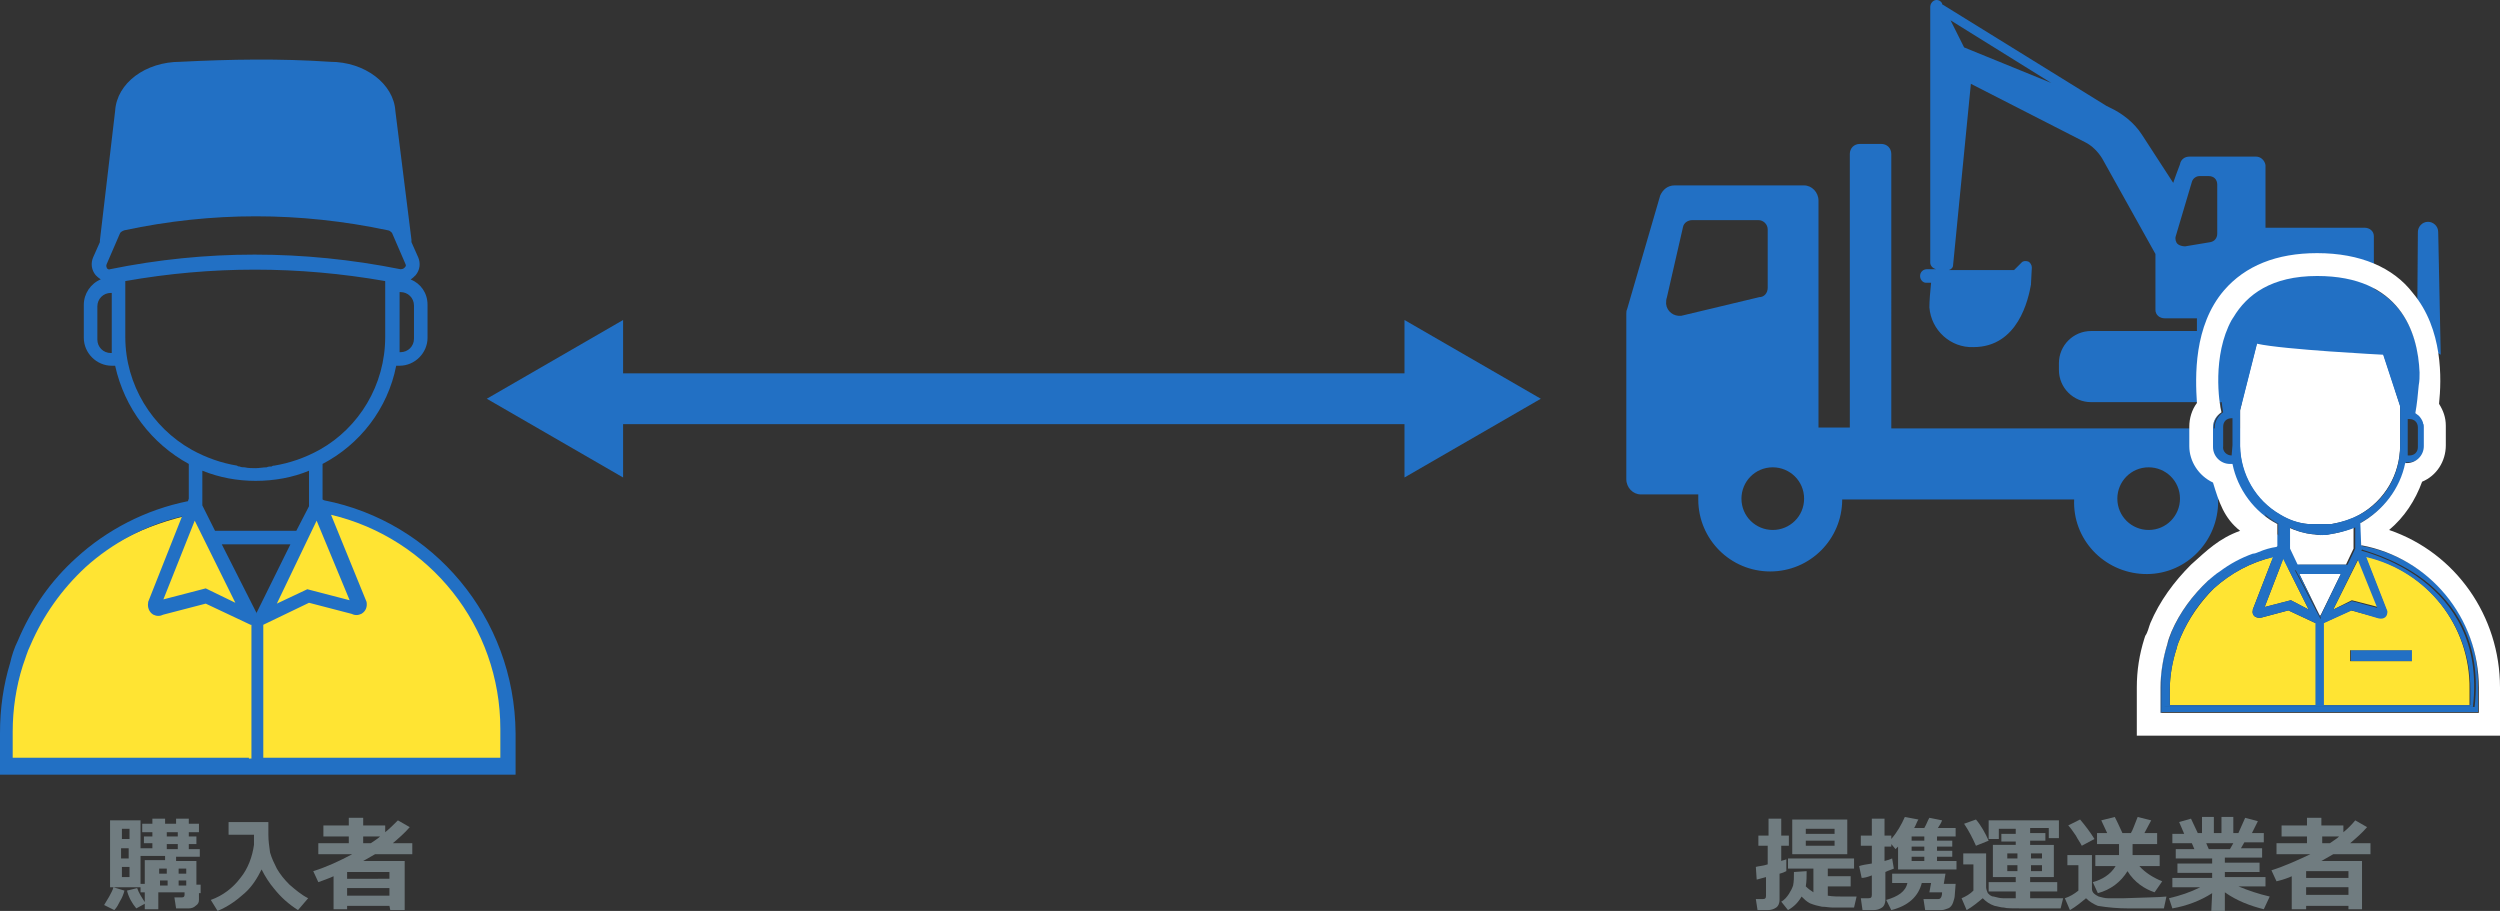 <?xml version="1.0" encoding="utf-8"?>
<!-- Generator: Adobe Illustrator 24.1.2, SVG Export Plug-In . SVG Version: 6.00 Build 0)  -->
<svg version="1.1" id="レイヤー_1" xmlns="http://www.w3.org/2000/svg" xmlns:xlink="http://www.w3.org/1999/xlink" x="0px"
	 y="0px" viewBox="0 0 295.3 107.6" style="enable-background:new 0 0 295.3 107.6;" xml:space="preserve">
<rect x="0" y="0" width="295.3" height="107.6" fill="#333333" stroke="none"/>
<style type="text/css">
	.st0{fill:none;stroke:#2270C4;stroke-width:6;stroke-miterlimit:10;}
	.st1{fill:#2270C4;}
	.st2{fill:#707C80;}
	.st3{fill:#FFE433;}
	.st4{fill:#FFFFFF;}
</style>
<line class="st0" x1="70.9" y1="47.1" x2="168.6" y2="47.1"/>
<polygon class="st1" points="73.6,56.4 57.5,47.1 73.6,37.8 "/>
<polygon class="st1" points="165.9,56.4 182,47.1 165.9,37.8 "/>
<g>
	<path class="st2" d="M14.7,105.2c-0.1,0.4-0.3,0.9-0.5,1.2c-0.2,0.4-0.4,0.8-0.7,1.1l-1.2-0.6c0.2-0.3,0.4-0.7,0.6-1
		c0.2-0.4,0.4-0.7,0.5-1.1L14.7,105.2z M16.6,104.8H13v-7.9h3.6V104.8z M15.3,99.1v-1.2h-0.9v1.2H15.3z M14.3,101.4h0.9v-1.2h-0.9
		V101.4z M15.3,102.4h-0.9v1.2h0.9V102.4z M17.2,106.7l-1.1,0.6c-0.5-0.6-0.9-1.3-1.1-2.1l1.2-0.3C16.4,105.5,16.8,106.1,17.2,106.7
		L17.2,106.7z M24,105.5h-0.5v0.8c0,0.3-0.1,0.5-0.4,0.7c-0.2,0.2-0.5,0.3-0.8,0.3h-1.5l-0.2-1.3h0.9c0.2,0,0.3-0.1,0.3-0.3v-0.3
		h-3.1v2h-1.6v-2h-0.5v-1h0.5v-2.8h2.4v-0.5h-2.9v-0.9H18v-0.6h-1v-0.8h1v-0.5h-1.2v-1H18v-0.6h1.5v0.6h1.3v-0.6h1.5v0.6h1.2v1h-1.2
		v0.5h0.9v0.9h-0.9v0.6h1.3v0.9h-2.8v0.5h2.4v2.8h0.5v1H24z M19.7,102.6h-0.9v0.6h0.9V102.6z M18.9,104.6h0.9V104h-0.9V104.6z
		 M19.7,98.3v0.5H21v-0.5H19.7z M19.7,100.3H21v-0.6h-1.3V100.3z M22,103.2v-0.6h-0.9v0.6H22z M21.1,104.6H22V104h-0.9V104.6z"/>
	<path class="st2" d="M30.9,102.7c-0.5,1-1.1,2-2,2.8c-1,0.9-2,1.6-3.2,2.1l-0.8-1.3c1.4-0.5,2.6-1.4,3.5-2.6
		c0.9-1.1,1.4-2.5,1.6-3.9v-1.2h-3v-1.5h4.7v1.5c0,0.7,0.1,1.4,0.2,2.1c0.2,0.7,0.5,1.3,0.8,1.9c0.4,0.7,0.9,1.3,1.5,1.9
		c0.7,0.6,1.4,1.2,2.2,1.6l-1.2,1.4c-1.1-0.7-2-1.5-2.8-2.5C31.8,104.3,31.3,103.5,30.9,102.7z"/>
	<path class="st2" d="M46,107h-5v0.4h-1.6v-3.9c-0.4,0.2-1,0.4-1.8,0.7l-0.6-1.3c1.6-0.5,3.1-1.2,4.6-2h-4v-1.3h3.6v-0.8h-3v-1.3h3
		v-0.9h1.7v0.9h2.6v0.8c0.5-0.4,1-0.9,1.5-1.4l1.4,0.8c-0.6,0.7-1.3,1.3-2,1.9h2.3v1.3h-4.4l-1.4,0.8h4.9v5.8h-1.7L46,107L46,107z
		 M46,103.8V103h-5v0.8H46z M41,105.8h5v-0.9h-5V105.8z M43.8,99.6c0.4-0.3,0.8-0.5,1.1-0.8h-2v0.8H43.8z"/>
</g>
<g>
	<path class="st2" d="M211,102.9c-0.2,0.1-0.4,0.2-0.8,0.3v3.1c0,0.3-0.1,0.7-0.4,0.9s-0.6,0.3-1,0.3h-1.2l-0.2-1.3h0.8
		c0.3,0,0.4-0.1,0.4-0.4v-2.2l-1.1,0.3l-0.1-1.5c0.3-0.1,0.8-0.1,1.4-0.3v-2.2h-1.1v-1.2h1.2v-2h1.5v2h0.9v1.2h-0.9v1.8
		c0.2-0.1,0.4-0.1,0.6-0.2V102.9z M213.4,102.9c0,0.6,0,1.2-0.1,1.8c0.3,0.3,0.6,0.5,0.9,0.7v-2.8h-3v-1.2h7.8v1.2h-3.1v0.9h2.7v1.2
		h-2.7v1.1c0.6,0.1,1.3,0.1,1.9,0.1h1.5l-0.3,1.3h-0.7c-0.8,0-1.4,0-1.8,0s-0.9-0.1-1.3-0.1c-0.5-0.1-0.9-0.2-1.4-0.4
		c-0.4-0.2-0.7-0.5-1-0.8c-0.4,0.7-0.9,1.2-1.6,1.6l-0.8-1c0.4-0.2,0.7-0.6,0.9-0.9c0.2-0.3,0.4-0.7,0.5-1c0.1-0.5,0.1-1,0.1-1.5
		V103L213.4,102.9z M218.2,100.9h-6.5v-4.1h6.5V100.9z M216.7,98.5v-0.6h-3.4v0.6H216.7z M216.7,99.9v-0.6h-3.4v0.6H216.7z"/>
	<path class="st2" d="M223.7,102.6c-0.2,0.1-0.6,0.2-1,0.4v3.3c0,0.3-0.1,0.7-0.4,0.9s-0.6,0.3-1,0.3H220l-0.2-1.4h0.9
		c0.3,0,0.4-0.1,0.4-0.4v-2.3c-0.5,0.2-0.9,0.3-1.2,0.3l-0.3-1.4c0.3-0.1,0.8-0.2,1.5-0.3v-2.1h-1.3v-1.2h1.3v-2h1.5v2h0.8v0.4
		c0.7-0.8,1.2-1.7,1.6-2.6l1.6,0.3c-0.2,0.3-0.3,0.7-0.5,1h1.2c0.3-0.5,0.4-0.9,0.6-1.2l1.5,0.3c-0.1,0.3-0.3,0.6-0.5,0.9h2.1v1
		h-2.2v0.5h1.8v0.7h-1.8v0.5h1.8v0.7h-1.8v0.5h2.3v1h-6.9V100c-0.1,0.1-0.2,0.2-0.3,0.3l-0.5-0.6v0.3h-0.8v1.7
		c0.4-0.1,0.7-0.2,0.9-0.3L223.7,102.6z M227,104.3c-0.4,1.6-1.6,2.7-3.6,3.2l-0.6-1.2c1.4-0.4,2.3-1,2.5-2h-1.8v-1.1h6.3l-0.2,1.2
		h1.4l-0.1,1.3c0,0.3-0.1,0.6-0.2,0.9c-0.1,0.3-0.3,0.6-0.6,0.7c-0.3,0.1-0.5,0.2-0.8,0.2h-1.9l-0.2-1.3h1.7c0.1,0,0.2,0,0.3-0.1
		c0.1-0.1,0.2-0.3,0.2-0.7h-1.5l0.2-1.1L227,104.3z M225.8,98.8v0.5h1.5v-0.5H225.8z M225.8,100v0.5h1.5V100H225.8z M225.8,101.2
		v0.5h1.5v-0.5H225.8z"/>
	<path class="st2" d="M243.7,106.1l-0.3,1.2h-4.5c-1.2,0-1.9,0-2.2-0.1c-0.3,0-0.6-0.1-1.1-0.2c-0.6-0.2-1-0.5-1.4-0.9
		c-0.6,0.5-1.2,1-1.9,1.4l-0.6-1.4c0.5-0.2,1-0.5,1.4-0.9v-3.1h-1.2v-1.3h2.7v4c0,0.2,0.1,0.5,0.2,0.7c0.2,0.2,0.4,0.4,0.7,0.4
		c0.4,0.1,0.7,0.2,1.1,0.2h1.5v-0.8h-3.2v-1.1h3.2v-0.6h-2.7v-3.8h2.7v-0.4h-1.7v-0.9h1.7v-0.6h-2v1.2h-1.2v-2.2h8.3V99H242v-1.2
		h-2.2v0.6h1.8v0.9h-1.8v0.5h2.8v3.8h-2.8v0.6h3.2v1.1h-3.2v0.8C241.8,106.1,243.1,106.1,243.7,106.1z M234.9,99.3l-1.5,0.6
		c-0.4-0.9-0.8-1.7-1.4-2.6l1.4-0.5C234,97.5,234.5,98.4,234.9,99.3L234.9,99.3z M237.1,101.4h1.2v-0.6h-1.2V101.4z M238.3,102.2
		h-1.2v0.7h1.2V102.2z M239.9,101.4h1.3v-0.6h-1.3V101.4z M241.2,102.2h-1.3v0.7h1.3V102.2z"/>
	<path class="st2" d="M255.9,105.9l-0.3,1.4h-0.4h-3.8c-1.2,0-2.4-0.1-3.6-0.3c-0.5-0.2-1-0.5-1.4-0.9c-0.6,0.5-1.2,1-1.9,1.4
		l-0.6-1.4c0.6-0.2,1.1-0.5,1.6-0.9v-3h-1.3V101h2.9v4c0,0.2,0.1,0.4,0.2,0.5c0.2,0.2,0.4,0.3,0.6,0.4c0.4,0.1,0.7,0.2,1.1,0.2
		s1,0,1.9,0C253.3,106,255,106,255.9,105.9z M247.4,99.1l-1.5,0.8c-0.2-0.4-0.5-0.8-0.7-1.2c-0.4-0.6-0.7-1-0.9-1.2l1.4-0.7
		C246.3,97.5,246.9,98.3,247.4,99.1L247.4,99.1z M251.3,102.9c-0.8,1.3-2,2.2-3.5,2.6l-0.6-1.3c1.1-0.3,2.1-0.9,2.7-1.9h-2.4V101
		h2.8v-1.3h-2.6v-1.3h1.2l-0.7-1.5l1.6-0.4c0.2,0.4,0.5,1,0.9,1.9h1c0.2-0.3,0.4-0.9,0.8-1.9l1.6,0.4c-0.2,0.4-0.5,0.9-0.8,1.5h1.5
		v1.3h-2.9v1.3h3.2v1.3h-2.4c0.7,0.8,1.7,1.4,2.7,1.8l-0.9,1.3C253.3,105,252.1,104.2,251.3,102.9L251.3,102.9z"/>
	<path class="st2" d="M261.3,105.5c-1.4,0.9-3,1.5-4.7,1.8l-0.4-1.2c1.3-0.3,2.5-0.7,3.7-1.3h-3.3v-1.1h4.7v-0.6h-4.1V102h4.1v-0.6
		H257v-1.1h2.2l-0.3-0.7h-2.3v-1.1h1.4l-0.6-1.4l1.4-0.4l0.8,1.7h0.5v-1.9h1.4v1.9h0.9v-1.9h1.4v1.9h0.6l0.8-1.8l1.5,0.4l-0.7,1.4
		h1.4v1.1h-2.3l-0.4,0.7h2.5v1.1h-4.4v0.6h4.1v1.1h-4.1v0.6h4.8v1.1h-3.2c1.2,0.5,2.4,0.9,3.7,1.2l-0.7,1.5c-1.6-0.4-3.2-1-4.6-2
		v2.2h-1.6L261.3,105.5z M260.6,99.6l0.3,0.7h2.5l0.4-0.7H260.6z"/>
	<path class="st2" d="M277.4,107h-5v0.4h-1.7v-3.9c-0.4,0.2-1,0.4-1.8,0.6l-0.6-1.3c1.6-0.5,3.1-1.2,4.6-1.9h-4v-1.3h3.6v-0.8h-3
		v-1.3h3v-0.9h1.7v0.9h2.6v0.8c0.5-0.4,1-0.9,1.4-1.4l1.4,0.8c-0.6,0.7-1.3,1.3-2,1.9h2.4v1.3h-4.4l-1.4,0.8h4.8v5.7h-1.6V107z
		 M277.4,103.7v-0.8h-5v0.8H277.4z M272.4,105.7h5v-0.9h-5V105.7z M275.2,99.6c0.4-0.3,0.8-0.5,1.1-0.8h-2v0.8H275.2z"/>
</g>
<g>
	<path class="st1" d="M288.3,41.9L288,27.4c0-0.7-0.6-1.2-1.2-1.2l0,0c-0.7,0-1.2,0.6-1.2,1.2l-0.1,13.2
		C286.4,40.8,287.4,41.3,288.3,41.9z"/>
	<path class="st1" d="M264.2,59c0,4.6,3.6,8.3,8.1,8.5c-1-1.1-1.8-2.4-2.4-3.8c-1.5-0.7-2.4-2.2-2.5-3.8v-2c0-0.9,0.3-1.7,0.8-2.4
		c-0.2-1.6-0.2-3.3,0-4.9h-4.1l-0.2,3.2l-0.6,0.6l-1.2-0.8l-0.2-3h-38.5V18.2c0-0.7-0.5-1.2-1.2-1.2h-2.5c-0.7,0-1.2,0.5-1.2,1.2
		v32.3h-3.7V23.7c0-1-0.8-1.8-1.7-1.8c0,0,0,0-0.1,0h-15.2c-0.8,0-1.4,0.5-1.7,1.2l-3.9,13.4c-0.1,0.2-0.1,0.4-0.1,0.6v19.5
		c0,1,0.8,1.8,1.7,1.8l0,0h6.8V59c0,4.7,3.8,8.5,8.5,8.5c4.7,0,8.5-3.8,8.5-8.5l0,0H245c-0.2,4.7,3.5,8.6,8.2,8.8
		c4.7,0.2,8.6-3.5,8.8-8.2c0-0.2,0-0.4,0-0.6h2.1L264.2,59z M198.6,37.3c-0.9,0.1-1.7-0.5-1.8-1.4c0-0.3,0-0.5,0.1-0.8l1.9-8.3
		c0.1-0.5,0.6-0.8,1.1-0.8h7.8c0.6,0,1.1,0.5,1.1,1.1l0,0V34c0,0.6-0.4,1.1-1,1.1L198.6,37.3z M209.4,62.6c-2,0-3.7-1.6-3.7-3.7
		c0-2,1.6-3.7,3.7-3.7c2,0,3.7,1.6,3.7,3.7l0,0C213.1,61,211.4,62.6,209.4,62.6z M253.8,62.6c-2,0-3.7-1.6-3.7-3.7
		c0-2,1.6-3.7,3.7-3.7c2,0,3.7,1.6,3.7,3.7l0,0C257.5,60.9,255.9,62.6,253.8,62.6C253.9,62.6,253.8,62.6,253.8,62.6L253.8,62.6z"/>
	<path class="st1" d="M279.7,38.9h-12.5v-1.5h12.1c0.6,0,1.1-0.4,1.1-1v-8.5c0-0.6-0.5-1-1.1-1h-11.7v-7.4c-0.1-0.6-0.6-1-1.1-1
		h-7.9c-0.5,0-1,0.3-1.1,0.9c-0.3,0.8-0.6,1.6-0.8,2.2l-3.7-5.7c-0.9-1.4-2.3-2.5-3.8-3.2l-0.4-0.2l-19.4-12V0.4
		c-0.2-0.4-0.7-0.5-1-0.3c-0.2,0.1-0.4,0.4-0.4,0.7V31c0,0.4,0.3,0.7,0.7,0.8l0,0h-1.1c-0.4,0-0.8,0.3-0.8,0.8l0,0
		c0,0.4,0.3,0.8,0.7,0.8l0,0h0.6c-0.1,0.9-0.2,2.2-0.2,2.9c0.2,2.7,2.5,4.8,5.2,4.7c5.3,0,6.5-5.7,6.8-7.4c0,0,0,0,0-0.1l0.1-1.9
		c0-0.3-0.2-0.6-0.4-0.7c-0.3-0.1-0.6-0.1-0.8,0.1l-0.9,0.9h-7.7c0.3-0.1,0.5-0.3,0.5-0.6l2.1-21.4l13.5,6.9c0.8,0.4,1.5,1.1,2,1.9
		l6.3,11.3v6.6c0,0.6,0.5,1,1.1,1h3.8v1.5H247c-2.1,0-3.8,1.7-3.8,3.8l0,0v0.8c0,2.1,1.7,3.8,3.8,3.8h32.9c2.1,0,3.8-1.7,3.8-3.8
		v-0.8C283.4,40.6,281.8,38.9,279.7,38.9z M232,5.6l-1.6-3.2l11.9,7.4L232,5.6z M261.9,27.6c0,0.5-0.3,0.9-0.8,1l-3,0.5
		c-0.3,0-0.7-0.1-0.9-0.3c-0.2-0.2-0.3-0.6-0.2-0.9l1.9-6.4c0.1-0.4,0.5-0.7,0.9-0.7h1.1c0.6,0,1,0.4,1,1V27.6z"/>
	<path class="st1" d="M285.9,49.1c0.2,0.2,0.4,0.5,0.5,0.8C286.2,49.6,286.1,49.3,285.9,49.1z"/>
	<path class="st1" d="M285.4,48.7c0.2-1.1,0.4-2.1,0.4-3.2C285.8,46.6,285.6,47.6,285.4,48.7L285.4,48.7z"/>
	<rect x="277.7" y="76.8" class="st1" width="7.3" height="1.3"/>
	<path class="st3" d="M279.4,65.7c7.3,1.7,12.4,8.2,12.3,15.7v1.9h-17.3v-9.7l3.3-1.5l3,0.8c0.2,0.1,0.5,0.1,0.8,0
		c0.4-0.1,0.4-0.5,0.4-0.8L279.4,65.7z M284.9,78.1v-1.3h-7.3v1.3H284.9z"/>
	<path class="st1" d="M278.8,61.8c2.7-1.5,4.7-4.1,5.3-7.1h0.3c1.1,0,2-0.9,2-2v0.1c0,1.1-0.9,2-2,2h-0.3
		C283.5,57.8,281.5,60.5,278.8,61.8L278.8,61.8z"/>
	<polygon class="st1" points="278.8,61.9 278.9,64.5 278.8,64.5 	"/>
	<polygon class="st3" points="277.8,70.9 275.6,72 278.6,66 280.9,71.7 	"/>
	<path class="st4" d="M278.7,60.8c-1,0.6-2.2,0.9-3.3,1.1h-2.8c-1.2-0.1-2.3-0.5-3.3-1.1c-2.9-1.7-4.7-4.8-4.7-8.1v-4.3l2-7.9
		c3.1,0.6,14.9,1.3,14.9,1.3l2,6.1v4.7C283.5,56,281.7,59.1,278.7,60.8z"/>
	<polygon class="st4" points="274,72.7 271.6,67.8 276.5,67.8 274.1,72.7 	"/>
	<path class="st3" d="M273.6,73.6v9.7h-17.3v-1.9c0-1.6,0.3-3.3,0.8-4.8c0.1-0.5,0.3-0.9,0.5-1.4c0.9-2.1,2.3-4.1,3.9-5.7
		c2-1.8,4.4-3.1,7-3.7l-2.4,6.2v0.1c-0.1,0.3,0.1,0.7,0.4,0.8c0.2,0.1,0.5,0.1,0.8,0l3-0.8l3.2,1.5L273.6,73.6z"/>
	<path class="st4" d="M273.1,63.1c0.4,0,0.6,0.1,1,0.1c0.3,0,0.7,0,1-0.1c1-0.1,2-0.4,2.9-0.8v2.5l-0.9,1.9h-5.9l-0.9-1.9v-2.5
		C271.2,62.7,272.2,63,273.1,63.1z"/>
	<polygon class="st3" points="269.7,66 272.7,72 270.6,70.9 267.5,71.7 	"/>
	<path class="st1" d="M269.2,61.9v2.6l-0.1,0.1c-0.8,0.1-1.5,0.3-2.2,0.6c0.7-0.2,1.4-0.4,2.1-0.6l0.1-0.1v-2.6
		c-2.7-1.5-4.7-4.1-5.3-7.1h0.1C264.5,57.8,266.4,60.4,269.2,61.9z"/>
	<path class="st1" d="M262.4,48.7c-0.2-1.2-1.1-6.7,1.2-10.9C261.4,42.1,262.3,47.6,262.4,48.7c-0.5,0.4-0.9,1-0.9,1.8v2.3
		c0,1.1,0.9,2,2,2h-0.1c-1.1,0-2-0.9-2-2v-2.3C261.4,49.7,261.8,49.1,262.4,48.7z"/>
	<path class="st1" d="M275.6,72l2.2-1l3,0.8l-2.3-5.7L275.6,72z M277.8,72.1l-3.3,1.5v9.7h17.3v-1.9c0-7.5-5.1-13.9-12.3-15.6
		l2.5,6.4c0,0.2,0,0.6-0.4,0.8c-0.2,0.1-0.5,0.1-0.8,0L277.8,72.1z M269.7,64.7c0,0.1,4.4,8.4,4.4,8.4l4.7-8.1
		c0,0.1,15.1,3.2,13.3,18.5h-36.6C255.6,83.5,254.3,68.4,269.7,64.7z M273.5,73.6l-3.2-1.5l-3,0.8c-0.2,0.1-0.5,0.1-0.8,0
		s-0.5-0.4-0.4-0.8V72l2.4-6.2c-2.6,0.6-5,1.9-7,3.7c-1.7,1.6-3,3.6-3.9,5.7c-0.2,0.5-0.4,0.9-0.5,1.4c-0.5,1.6-0.8,3.2-0.8,4.8v1.9
		h17.2L273.5,73.6L273.5,73.6z M272.7,72l-3-6l-2.2,5.7l3.1-0.8L272.7,72z"/>
	<path class="st1" d="M263.6,53.8l0.1-1.2v-3.2h-0.1c-0.6,0-1,0.4-1,1v2.3C262.5,53.3,263,53.8,263.6,53.8
		C263.5,53.8,263.6,53.8,263.6,53.8z M284.6,53.8c0.6,0,1-0.4,1-1v-2.3c0-0.6-0.4-1-1-1h-0.2v4.3H284.6z M269.2,64.5v-2.6
		c-2.7-1.5-4.7-4.1-5.3-7.1h-0.3c-1.1,0-2-0.9-2-2v-2.3c0-0.7,0.4-1.4,1-1.8c-0.2-1.1-1.1-6.7,1.1-10.9c0.1-0.1,0.1-0.2,0.2-0.3
		c1.6-2.7,4.6-4.8,9.9-4.8c9.7,0,11.8,6.5,12.1,11.3c0,0.5,0,1,0,1.5c0,1.1-0.2,2.2-0.4,3.2l0,0v0.1c0.1,0.1,0.3,0.1,0.4,0.3l0,0
		c0.2,0.2,0.4,0.5,0.5,0.8V50c0,0.1,0.1,0.3,0.1,0.4v2.2c0,1.1-0.9,2-2,2h-0.3c-0.6,3-2.6,5.6-5.3,7.1v2.7h0.1v0.1
		c8.1,1.4,13.9,8.5,13.7,16.6v3h-37.4v-3c0-1.7,0.3-3.4,0.8-5.1c0.1-0.5,0.4-1,0.5-1.5c1-2.3,2.5-4.3,4.3-6c0.4-0.4,0.8-0.8,1.2-1.1
		l0,0c1.2-0.9,2.5-1.6,3.9-2.1c0.2-0.1,0.5-0.2,0.7-0.2c0.7-0.2,1.5-0.4,2.2-0.6L269.2,64.5z M274.2,73.1c0,0-4.4-8.3-4.4-8.4
		c-15.4,3.7-14.1,18.8-14.1,18.8h36.6c1.8-15.4-13.3-18.4-13.3-18.6L274.2,73.1z M269.4,60.8c1,0.6,2.1,1,3.3,1.1h2.7
		c1.2-0.2,2.3-0.6,3.3-1.1c3-1.6,4.8-4.7,4.8-8.1V48l-2-6.1c0,0-11.8-0.6-14.9-1.3l-2,7.9v4.2C264.7,56,266.4,59.1,269.4,60.8
		L269.4,60.8z M273.2,63.1c-0.9-0.1-1.8-0.3-2.7-0.8v2.5l0.9,1.9h5.9l0.9-1.9v-2.5c-0.9,0.4-1.9,0.6-2.9,0.8c-0.3,0.1-0.7,0.1-1,0.1
		C273.7,63.2,273.5,63.1,273.2,63.1L273.2,63.1z M271.6,67.8l2.4,5h0.1l2.4-5L271.6,67.8z"/>
	<path class="st1" d="M256.1,76.2c-0.5,1.6-0.8,3.4-0.8,5.1v3h-0.1v-3c0-1.7,0.2-3.4,0.8-5.1c0.1-0.5,0.3-1,0.5-1.5
		c1-2.3,2.5-4.3,4.3-6c0.4-0.4,0.9-0.8,1.4-1.1c-0.4,0.3-0.8,0.7-1.2,1.1c-1.8,1.7-3.3,3.7-4.3,6C256.4,75.1,256.2,75.6,256.1,76.2z
		"/>
	<path class="st4" d="M285.8,44c-0.2-4.8-2.3-11.4-12.1-11.4c-5.4,0-8.3,2.2-9.9,4.9c-0.1,0.1-0.1,0.2-0.2,0.3
		c-2.3,4.2-1.5,9.8-1.2,10.9c-0.6,0.4-1,1-1,1.8v2.3c0,1.1,0.9,2,2,2h0.3c0.6,3,2.6,5.7,5.3,7.1v2.6l-0.1,0.1
		c-0.7,0.1-1.4,0.3-2.1,0.6c-0.2,0.1-0.5,0.2-0.7,0.2c-1.4,0.5-2.7,1.2-3.9,2.1l0,0c-0.5,0.3-0.9,0.7-1.4,1.1
		c-1.8,1.7-3.3,3.7-4.3,6c-0.2,0.5-0.4,1-0.5,1.5c-0.5,1.6-0.8,3.4-0.8,5.1v3h37.6v-3c0-8.2-5.8-15.3-13.9-16.8l0,0l-0.1-2.6
		c2.7-1.5,4.7-4.1,5.3-7.1h0.2c1.1,0,2-0.9,2-2v-2.3c0-0.1,0-0.3-0.1-0.4v-0.1c-0.1-0.3-0.3-0.6-0.5-0.8l0,0
		c-0.1-0.1-0.3-0.2-0.4-0.3c0.2-1.1,0.3-2.2,0.4-3.3C285.8,45,285.8,44.5,285.8,44z M262.7,34.3c2.5-2.9,6.2-4.4,11-4.4
		c5.1,0,9,1.7,11.3,4.7c3.6,4.3,3.4,10.2,3.1,13.1c0.5,0.8,0.8,1.6,0.8,2.6v2.3c0,1.9-1.1,3.6-2.8,4.3c-0.8,2.2-2.1,4.2-3.9,5.7
		c7.9,2.7,13.1,10.2,13.1,18.6v5.7h-42.9v-5.7c0-2,0.3-3.9,0.9-5.8l0.1-0.3c0.3-0.4,0.4-1,0.6-1.5c1.1-2.6,2.8-4.9,4.8-6.9
		c1.9-1.7,3.3-3.1,5.8-4c-1.9-1.5-2.5-3.4-3.2-5.7c-1.7-0.8-2.8-2.5-2.8-4.3v-2.3c0-1,0.3-2,0.9-2.8
		C259.3,44.5,259.1,38.5,262.7,34.3L262.7,34.3z"/>
</g>
<g id="XMLID_2_">
	<g>
		<path class="st3" d="M56.2,73.3c4.6,10.5,3.3,16.9,3.3,16.9H1.4c0,0-3-24.3,21.6-29.5l7,13l7.7-13.2
			C37.8,60.4,50.2,62.2,56.2,73.3z"/>
	</g>
</g>
<path class="st1" d="M38.3,59.1L38.3,59.1L38.1,59v-4.2c4.4-2.3,7.7-6.5,8.7-11.6h0.4c1.8,0,3.3-1.5,3.3-3.3V36c0-1.4-0.8-2.5-2-3
	c0.2-0.1,0.4-0.3,0.6-0.5c0.5-0.6,0.6-1.4,0.3-2.1l-0.8-1.8c0-0.1,0-0.2,0-0.3l-1.9-15.2c-0.2-3.2-3.6-5.8-7.7-5.8
	c-5.9-0.4-11.8-0.3-17.7,0c-4.1,0-7.5,2.5-7.7,5.8l-1.8,15.3c0,0.1,0,0.1,0,0.2L11,30.4c-0.3,0.7-0.2,1.5,0.3,2.1
	c0.2,0.2,0.3,0.3,0.6,0.5c-1.2,0.5-2,1.7-2,3v3.9c0,1.8,1.5,3.3,3.3,3.3h0.4c1.1,5,4.3,9.2,8.7,11.6v4.1l-0.1,0.3
	c-5,1-9.6,3.4-13.2,6.7c-3,2.7-5.3,6-6.9,9.8c-0.4,0.8-0.7,1.7-0.9,2.6C0.4,80.9,0,83.7,0,86.6v4.9h60.9v-4.9
	C60.8,72.9,51.1,61.6,38.3,59.1z M41.3,70.9l-5-1.3l-3.6,1.7l4.7-9.8L41.3,70.9z M35,62.7h-9.6l-1.5-3v-0.5v-3.6
	c2,0.8,4.1,1.2,6.3,1.2s4.4-0.4,6.3-1.2v3.6v0.6L35,62.7z M48.9,40c0,0.9-0.7,1.6-1.6,1.6h-0.1v-1.9v-5.2h0.1c0.9,0,1.6,0.7,1.6,1.6
	V40z M12.6,31.2l1.6-3.7c0.1-0.1,0.2-0.2,0.5-0.3C25,25,35.4,25,45.8,27.2c0.2,0,0.4,0.2,0.5,0.3l1.6,3.7c0.1,0.2,0,0.3-0.1,0.4
	s-0.2,0.2-0.5,0.2c-11.5-2.3-23-2.3-34.3,0c-0.2,0.1-0.4-0.1-0.4-0.2C12.6,31.6,12.5,31.4,12.6,31.2z M13.2,39.8v1.9h-0.1
	c-0.9,0-1.6-0.7-1.6-1.6v-3.9c0-0.9,0.7-1.6,1.6-1.6h0.1V39.8z M14.8,39.8v-6.6c10.2-1.8,20.4-1.8,30.7,0v6.6
	c0,5.7-3.1,10.7-7.7,13.3c-1.8,1-3.6,1.6-5.4,1.9c-0.1,0-0.2,0-0.3,0.1c-0.2,0-0.4,0-0.6,0.1c-0.4,0-0.9,0.1-1.3,0.1s-0.9,0-1.3-0.1
	c-0.2,0-0.4,0-0.6-0.1c-0.1,0-0.2,0-0.3-0.1c-1.8-0.3-3.6-0.9-5.4-1.9C18,50.5,14.8,45.5,14.8,39.8z M23,61.5l4.8,9.7l-3.5-1.7
	l-5,1.3L23,61.5z M29.4,89.5H1.5v-3.1c0-2.6,0.4-5.3,1.2-7.8C3,77.8,3.2,77,3.6,76.2c1.5-3.5,3.7-6.6,6.5-9.2c3.2-2.9,7.2-5,11.4-6
	l-4,10.1v0.1c-0.1,0.5,0.1,1.1,0.6,1.4c0.4,0.2,0.8,0.2,1.2,0l5-1.3l5.3,2.5c0,0,0,0,0.1,0v15.8h-0.3V89.5z M30.3,72.4L30.3,72.4
	C30.3,72.4,30.3,72.5,30.3,72.4C30.2,72.5,30.2,72.4,30.3,72.4L30.3,72.4L30.3,72.4l-4.1-8.1h8.1L30.3,72.4L30.3,72.4z M59.1,89.5
	h-28V73.8l5.4-2.6l5,1.3c0.4,0.2,0.8,0.2,1.2,0c0.5-0.3,0.7-0.8,0.6-1.4l-4.2-10.3c11.7,2.8,20,13.2,20,25.3V89.5L59.1,89.5z"/>
</svg>
